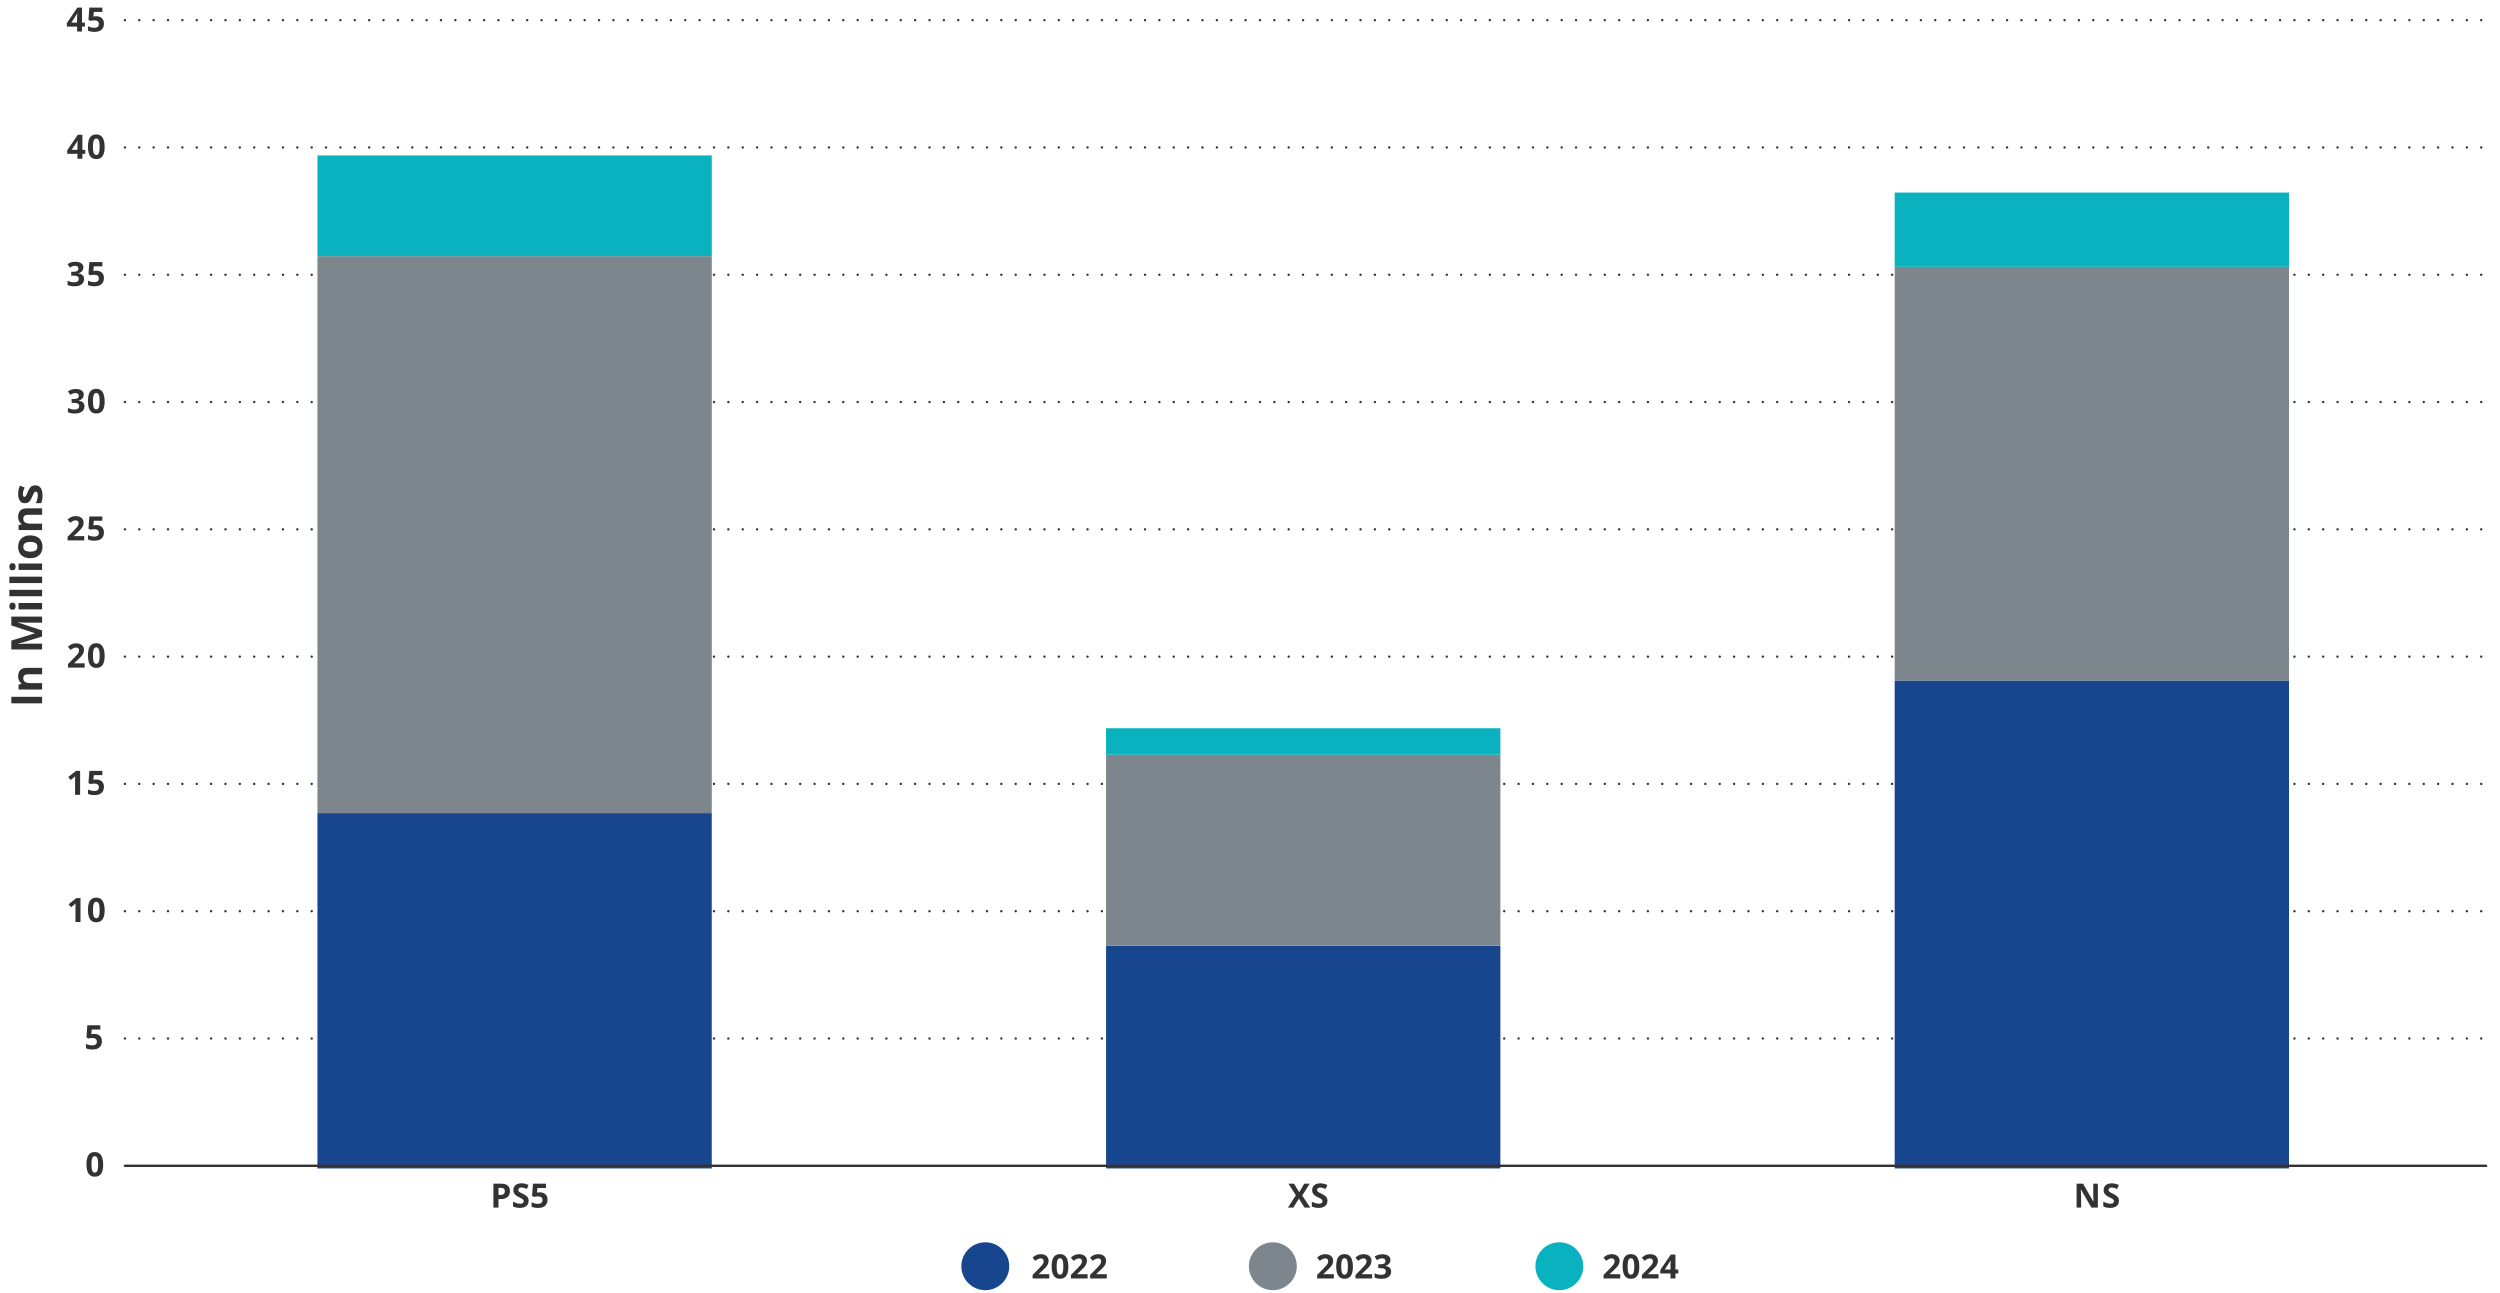 <?xml version="1.0" encoding="UTF-8"?>
<svg id="Layer_4" xmlns="http://www.w3.org/2000/svg" width="1044" height="540" viewBox="0 0 1044 540">
  <defs>
    <style>
      .cls-1 {
        stroke-dasharray: 0 6;
      }

      .cls-1, .cls-2 {
        fill: none;
        stroke: #323232;
        stroke-linecap: round;
        stroke-linejoin: round;
      }

      .cls-3 {
        fill: #0ab2bf;
      }

      .cls-4 {
        fill: #7d868c;
      }

      .cls-5 {
        fill: #0ab2bf;
      }

      .cls-6 {
        fill: #17468f;
      }

      .cls-7 {
        fill: #7d868c;
      }

      .cls-8 {
        fill: #323232;
      }
    </style>
  </defs>
  <g>
    <path class="cls-8" d="M17.58,293.71H4.73v-2.72h12.85v2.72Z"/>
    <path class="cls-8" d="M7.57,282.38c0-1.05.29-1.89.86-2.53s1.49-.96,2.75-.96h6.41v2.68h-5.74c-.7,0-1.23.13-1.59.38-.36.26-.54.66-.54,1.2,0,.82.28,1.38.83,1.68s1.36.45,2.41.45h4.62v2.68H7.75v-2.05l1.26-.36v-.15c-.34-.21-.62-.47-.83-.79s-.37-.66-.47-1.05c-.1-.38-.15-.78-.15-1.19Z"/>
    <path class="cls-8" d="M17.58,265.8l-10.08,3.09v.08c.24-.01.6-.03,1.09-.06.48-.03,1-.05,1.54-.08s1.04-.04,1.48-.04h5.98v2.43H4.73v-3.71l9.83-3.04v-.05l-9.83-3.23v-3.71h12.85v2.54h-6.08c-.4,0-.87,0-1.4-.02s-1.03-.03-1.51-.06-.84-.04-1.08-.05v.08l10.06,3.31v2.5Z"/>
    <path class="cls-8" d="M3.9,253.14c0-.4.09-.74.28-1.03s.53-.43,1.03-.43.84.14,1.03.43.29.63.29,1.03-.1.75-.29,1.03c-.19.29-.53.43-1.03.43s-.85-.14-1.03-.43c-.18-.28-.28-.63-.28-1.03ZM7.75,251.8h9.83v2.68H7.75v-2.68Z"/>
    <path class="cls-8" d="M17.58,246.31v2.68H3.9v-2.68h13.68Z"/>
    <path class="cls-8" d="M17.58,240.81v2.68H3.9v-2.68h13.68Z"/>
    <path class="cls-8" d="M3.9,236.66c0-.4.09-.74.28-1.03s.53-.43,1.03-.43.84.14,1.03.43.29.63.29,1.03-.1.75-.29,1.03c-.19.29-.53.43-1.03.43s-.85-.14-1.03-.43c-.18-.28-.28-.63-.28-1.03ZM7.75,235.32h9.83v2.68H7.75v-2.68Z"/>
    <path class="cls-8" d="M12.65,223.58c.82,0,1.55.11,2.18.33.63.22,1.17.54,1.6.96.44.42.77.92.99,1.51.22.59.33,1.25.33,1.99,0,.69-.11,1.33-.33,1.9s-.55,1.08-.99,1.5c-.44.43-.97.75-1.6.98-.63.23-1.36.35-2.18.35-1.09,0-2.01-.19-2.77-.58s-1.33-.94-1.72-1.65-.59-1.57-.59-2.56c0-.92.2-1.74.59-2.45.39-.71.97-1.27,1.72-1.68s1.68-.61,2.77-.61ZM12.65,230.37c.64,0,1.19-.07,1.63-.21s.77-.36.99-.66.33-.69.33-1.17-.11-.86-.33-1.16-.55-.51-.99-.65-.98-.21-1.63-.21-1.19.07-1.62.21-.75.36-.97.65-.33.69-.33,1.17c0,.71.24,1.22.73,1.54.49.32,1.22.48,2.19.48Z"/>
    <path class="cls-8" d="M7.57,215.78c0-1.05.29-1.89.86-2.53s1.49-.96,2.75-.96h6.41v2.68h-5.74c-.7,0-1.23.13-1.59.38-.36.26-.54.66-.54,1.2,0,.82.28,1.38.83,1.68s1.36.45,2.41.45h4.62v2.68H7.75v-2.05l1.26-.36v-.15c-.34-.21-.62-.47-.83-.79s-.37-.66-.47-1.05c-.1-.38-.15-.78-.15-1.19Z"/>
    <path class="cls-8" d="M14.66,202.68c.67,0,1.23.16,1.69.47s.81.78,1.05,1.4.36,1.39.36,2.32c0,.69-.04,1.27-.13,1.76s-.23.98-.44,1.48h-2.21c.24-.53.44-1.11.59-1.72.16-.61.23-1.15.23-1.61,0-.52-.08-.89-.23-1.12s-.36-.34-.61-.34c-.16,0-.31.05-.44.14-.13.09-.28.29-.45.58s-.39.77-.65,1.41c-.26.62-.52,1.12-.78,1.52-.26.39-.58.69-.94.88s-.82.29-1.38.29c-.91,0-1.59-.35-2.05-1.06s-.69-1.65-.69-2.83c0-.61.06-1.19.18-1.75.12-.55.32-1.12.59-1.71l1.93.81c-.21.49-.38.95-.52,1.38-.13.43-.2.87-.2,1.31,0,.39.05.69.16.89s.27.3.48.3c.16,0,.3-.05.42-.15s.26-.3.41-.6.34-.73.58-1.31c.23-.56.47-1.04.72-1.45s.56-.73.92-.95.84-.33,1.42-.33Z"/>
  </g>
  <path class="cls-1" d="M52.16,433.68h986.06M52.16,380.52h986.06M52.16,327.36h986.06M52.16,274.21h986.06M52.16,221.05h986.06M52.16,167.89h986.06M52.16,114.74h986.06M52.16,61.58h986.06M52.16,8.42h986.06"/>
  <path class="cls-6" d="M132.56,339.55h164.67v148.4h-164.67v-148.4h0ZM461.89,394.92h164.67v93.02h-164.67v-93.02h0ZM791.22,284.17h164.67v203.77h-164.67v-203.77h0Z"/>
  <path class="cls-4" d="M132.56,106.98h164.67v232.56h-164.67V106.98h0ZM461.89,315.18h164.67v79.74h-164.67v-79.74h0ZM791.22,111.41h164.67v172.76h-164.67V111.41h0Z"/>
  <path class="cls-5" d="M132.56,64.9h164.67v42.08h-164.67v-42.08h0ZM461.89,304.11h164.67v11.07h-164.67v-11.07h0ZM791.22,80.41h164.67v31.01h-164.67v-31.01h0Z"/>
  <line class="cls-2" x1="52.16" y1="486.83" x2="1038.22" y2="486.84"/>
  <path class="cls-8" d="M43.09,486.26c0,.81-.06,1.53-.19,2.16s-.33,1.17-.6,1.61-.64.78-1.08,1.01-.99.35-1.63.35c-.8,0-1.46-.2-1.98-.61-.52-.41-.9-1-1.14-1.76-.25-.77-.37-1.69-.37-2.76s.11-2,.34-2.77c.23-.77.59-1.36,1.1-1.77s1.19-.62,2.04-.62c.8,0,1.46.2,1.97.61.52.41.9,1,1.15,1.76.25.77.38,1.69.38,2.78ZM38.2,486.26c0,.76.04,1.4.13,1.9.08.51.23.89.43,1.15s.48.38.83.38.63-.13.83-.38c.2-.25.35-.63.43-1.14.09-.51.13-1.15.13-1.91s-.04-1.4-.13-1.91-.23-.89-.43-1.15c-.2-.26-.48-.39-.83-.39s-.63.13-.83.39c-.2.26-.34.64-.43,1.15s-.13,1.15-.13,1.91Z"/>
  <path class="cls-8" d="M39.41,431.75c.61,0,1.15.12,1.63.35s.85.57,1.12,1.03.41,1.01.41,1.67c0,.72-.15,1.34-.45,1.86-.3.52-.74.92-1.33,1.2s-1.33.42-2.2.42c-.52,0-1.02-.04-1.48-.13-.46-.09-.87-.22-1.21-.41v-1.83c.35.18.76.34,1.25.46.49.13.94.19,1.37.19s.77-.06,1.06-.17c.29-.11.5-.29.65-.52.15-.24.22-.54.22-.9,0-.49-.16-.86-.49-1.12s-.83-.39-1.51-.39c-.26,0-.53.03-.81.08s-.51.1-.7.15l-.84-.45.38-5.09h5.42v1.79h-3.57l-.18,1.96c.15-.03.32-.06.51-.1s.44-.05.77-.05Z"/>
  <g>
    <path class="cls-8" d="M33.62,385.02h-2.11v-5.78c0-.16,0-.36,0-.59,0-.23.01-.48.02-.72,0-.25.02-.47.03-.67-.05.06-.15.16-.3.3-.15.14-.29.27-.43.39l-1.15.92-1.02-1.27,3.22-2.56h1.74v9.99Z"/>
    <path class="cls-8" d="M43.71,380.02c0,.81-.06,1.53-.19,2.16s-.33,1.17-.6,1.61-.64.78-1.08,1.01-.99.35-1.63.35c-.8,0-1.46-.2-1.98-.61-.52-.41-.9-1-1.14-1.76-.25-.77-.37-1.69-.37-2.76s.11-2,.34-2.77c.23-.77.59-1.36,1.1-1.77s1.19-.62,2.04-.62c.8,0,1.46.2,1.97.61.52.41.9,1,1.15,1.76.25.77.38,1.69.38,2.78ZM38.82,380.02c0,.76.04,1.4.13,1.9.08.51.23.89.43,1.15s.48.38.83.38.63-.13.83-.38c.2-.25.35-.63.43-1.14.09-.51.13-1.15.13-1.91s-.04-1.4-.13-1.91-.23-.89-.43-1.15c-.2-.26-.48-.39-.83-.39s-.63.13-.83.39c-.2.26-.34.64-.43,1.15s-.13,1.15-.13,1.91Z"/>
  </g>
  <g>
    <path class="cls-8" d="M33.46,331.9h-2.11v-5.78c0-.16,0-.36,0-.59,0-.23.01-.48.02-.72,0-.25.02-.47.03-.67-.05.06-.15.16-.3.3-.15.14-.29.27-.43.39l-1.15.92-1.02-1.27,3.22-2.56h1.74v9.99Z"/>
    <path class="cls-8" d="M40.25,325.51c.61,0,1.15.12,1.63.35s.85.57,1.12,1.03.41,1.01.41,1.67c0,.72-.15,1.34-.45,1.86-.3.52-.74.92-1.33,1.2s-1.33.42-2.2.42c-.52,0-1.02-.04-1.48-.13-.46-.09-.87-.22-1.21-.41v-1.83c.35.18.76.34,1.25.46.49.13.94.19,1.37.19s.77-.06,1.06-.17c.29-.11.5-.29.65-.52.15-.24.22-.54.22-.9,0-.49-.16-.86-.49-1.12s-.83-.39-1.51-.39c-.26,0-.53.03-.81.08s-.51.1-.7.15l-.84-.45.38-5.09h5.42v1.79h-3.57l-.18,1.96c.15-.03.32-.06.51-.1s.44-.05.77-.05Z"/>
  </g>
  <g>
    <path class="cls-8" d="M35.38,278.78h-6.99v-1.47l2.51-2.54c.51-.52.91-.95,1.22-1.3.31-.35.53-.67.67-.95s.21-.59.21-.92c0-.4-.11-.69-.33-.89-.22-.2-.52-.3-.89-.3-.39,0-.76.09-1.13.27s-.75.43-1.14.76l-1.15-1.36c.29-.25.59-.48.91-.7s.69-.4,1.12-.53c.43-.13.94-.2,1.53-.2.66,0,1.22.12,1.69.36s.83.56,1.09.97c.26.41.38.87.38,1.38,0,.55-.11,1.05-.33,1.51s-.54.91-.95,1.35-.92.94-1.51,1.48l-1.29,1.21v.1h4.35v1.78Z"/>
    <path class="cls-8" d="M43.71,273.78c0,.81-.06,1.53-.19,2.16s-.33,1.17-.6,1.61-.64.78-1.08,1.01-.99.35-1.63.35c-.8,0-1.46-.2-1.98-.61-.52-.41-.9-1-1.14-1.76-.25-.77-.37-1.69-.37-2.76s.11-2,.34-2.77c.23-.77.59-1.36,1.1-1.77s1.19-.62,2.04-.62c.8,0,1.46.2,1.97.61.52.41.9,1,1.15,1.76.25.77.38,1.69.38,2.78ZM38.82,273.78c0,.76.04,1.4.13,1.9.08.51.23.89.43,1.15s.48.38.83.38.63-.13.83-.38c.2-.25.35-.63.43-1.14.09-.51.13-1.15.13-1.91s-.04-1.4-.13-1.91-.23-.89-.43-1.15c-.2-.26-.48-.39-.83-.39s-.63.13-.83.39c-.2.26-.34.64-.43,1.15s-.13,1.15-.13,1.91Z"/>
  </g>
  <g>
    <path class="cls-8" d="M35.22,225.66h-6.99v-1.47l2.51-2.54c.51-.52.91-.95,1.22-1.3.31-.35.53-.67.67-.95s.21-.59.21-.92c0-.4-.11-.69-.33-.89-.22-.2-.52-.3-.89-.3-.39,0-.76.09-1.13.27s-.75.43-1.14.76l-1.15-1.36c.29-.25.59-.48.91-.7s.69-.4,1.12-.53c.43-.13.94-.2,1.53-.2.66,0,1.22.12,1.69.36s.83.56,1.09.97c.26.41.38.87.38,1.38,0,.55-.11,1.05-.33,1.51s-.54.91-.95,1.35-.92.94-1.51,1.48l-1.29,1.21v.1h4.35v1.78Z"/>
    <path class="cls-8" d="M40.25,219.27c.61,0,1.15.12,1.63.35s.85.57,1.12,1.03.41,1.01.41,1.67c0,.72-.15,1.34-.45,1.86-.3.52-.74.92-1.33,1.2s-1.33.42-2.2.42c-.52,0-1.02-.04-1.48-.13-.46-.09-.87-.22-1.21-.41v-1.83c.35.18.76.34,1.25.46.49.13.94.19,1.37.19s.77-.06,1.06-.17c.29-.11.5-.29.65-.52.15-.24.22-.54.22-.9,0-.49-.16-.86-.49-1.12s-.83-.39-1.51-.39c-.26,0-.53.03-.81.08s-.51.1-.7.15l-.84-.45.38-5.09h5.42v1.79h-3.57l-.18,1.96c.15-.03.32-.06.51-.1s.44-.05.77-.05Z"/>
  </g>
  <g>
    <path class="cls-8" d="M34.99,164.78c0,.46-.1.86-.29,1.2s-.45.61-.78.83-.69.37-1.1.47v.04c.8.1,1.41.35,1.83.74s.63.92.63,1.57c0,.58-.14,1.1-.43,1.57s-.72.82-1.32,1.09-1.36.4-2.29.4c-.55,0-1.07-.04-1.54-.13s-.92-.22-1.34-.41v-1.8c.43.22.88.38,1.35.5s.91.17,1.31.17c.76,0,1.29-.13,1.59-.39s.45-.63.45-1.1c0-.28-.07-.51-.21-.7s-.39-.34-.73-.44-.83-.15-1.46-.15h-.76v-1.62h.77c.62,0,1.08-.06,1.4-.17s.54-.28.66-.48.17-.43.17-.69c0-.36-.11-.63-.33-.83s-.58-.3-1.09-.3c-.32,0-.61.04-.87.12s-.5.18-.71.29-.39.22-.55.32l-.98-1.46c.39-.28.85-.52,1.38-.7s1.15-.28,1.88-.28c1.03,0,1.85.21,2.45.62s.9,1,.9,1.76Z"/>
    <path class="cls-8" d="M43.71,167.54c0,.81-.06,1.53-.19,2.16s-.33,1.17-.6,1.61-.64.78-1.08,1.01-.99.35-1.63.35c-.8,0-1.46-.2-1.98-.61s-.9-1-1.14-1.76-.37-1.69-.37-2.76.11-2,.34-2.77.59-1.36,1.1-1.77,1.19-.62,2.04-.62c.8,0,1.46.2,1.97.61s.9,1,1.15,1.76.38,1.69.38,2.78ZM38.82,167.54c0,.76.04,1.4.13,1.9s.23.89.43,1.15.48.38.83.38.63-.13.83-.38.35-.63.43-1.14.13-1.15.13-1.91-.04-1.4-.13-1.91-.23-.89-.43-1.15-.48-.39-.83-.39-.63.13-.83.39-.34.64-.43,1.15-.13,1.15-.13,1.91Z"/>
  </g>
  <g>
    <path class="cls-8" d="M34.83,111.65c0,.46-.1.86-.29,1.2s-.45.61-.78.83-.69.37-1.1.47v.04c.8.1,1.41.35,1.83.74s.63.92.63,1.57c0,.58-.14,1.1-.43,1.57s-.72.82-1.32,1.09-1.36.4-2.29.4c-.55,0-1.07-.04-1.54-.13s-.92-.22-1.34-.41v-1.8c.43.22.88.38,1.35.5s.91.17,1.31.17c.76,0,1.29-.13,1.59-.39s.45-.63.45-1.1c0-.28-.07-.51-.21-.7s-.39-.34-.73-.44-.83-.15-1.46-.15h-.76v-1.62h.77c.62,0,1.08-.06,1.4-.17s.54-.28.66-.48.17-.43.17-.69c0-.36-.11-.63-.33-.83s-.58-.3-1.09-.3c-.32,0-.61.04-.87.12s-.5.18-.71.29-.39.22-.55.32l-.98-1.46c.39-.28.85-.52,1.38-.7s1.15-.28,1.88-.28c1.03,0,1.85.21,2.45.62s.9,1,.9,1.76Z"/>
    <path class="cls-8" d="M40.25,113.03c.61,0,1.15.12,1.63.35s.85.57,1.12,1.03.41,1.01.41,1.67c0,.72-.15,1.34-.45,1.86s-.74.92-1.33,1.2-1.33.42-2.2.42c-.52,0-1.02-.04-1.48-.13s-.87-.22-1.21-.41v-1.83c.35.18.76.34,1.25.46s.94.19,1.37.19.77-.06,1.06-.17.5-.28.65-.52.22-.53.22-.9c0-.49-.16-.86-.49-1.12s-.83-.39-1.51-.39c-.26,0-.53.02-.81.08s-.51.1-.7.15l-.84-.45.38-5.09h5.42v1.79h-3.57l-.18,1.96c.15-.03.32-.06.51-.1s.44-.05.77-.05Z"/>
  </g>
  <g>
    <path class="cls-8" d="M35.61,64.22h-1.2v2.07h-2.06v-2.07h-4.27v-1.47l4.38-6.45h1.95v6.28h1.2v1.64ZM32.34,62.58v-1.7c0-.16,0-.35.01-.57s.01-.44.02-.66.02-.41.03-.58.02-.29.02-.36h-.05c-.09.19-.18.37-.27.54s-.21.36-.33.55l-1.83,2.77h2.41Z"/>
    <path class="cls-8" d="M43.71,61.3c0,.81-.06,1.53-.19,2.16s-.33,1.17-.6,1.61-.64.78-1.08,1.01-.99.35-1.63.35c-.8,0-1.46-.2-1.98-.61s-.9-1-1.14-1.76-.37-1.69-.37-2.76.11-2,.34-2.77.59-1.36,1.1-1.77,1.19-.62,2.04-.62c.8,0,1.46.2,1.97.61s.9,1,1.15,1.76.38,1.69.38,2.78ZM38.82,61.3c0,.76.04,1.4.13,1.9s.23.89.43,1.15.48.38.83.38.63-.13.83-.38.35-.63.43-1.14.13-1.15.13-1.91-.04-1.4-.13-1.91-.23-.89-.43-1.15-.48-.39-.83-.39-.63.13-.83.39-.34.64-.43,1.15-.13,1.15-.13,1.91Z"/>
  </g>
  <g>
    <path class="cls-8" d="M35.45,11.1h-1.2v2.07h-2.06v-2.07h-4.27v-1.47l4.38-6.45h1.95v6.28h1.2v1.64ZM32.18,9.46v-1.7c0-.16,0-.35.01-.57s.01-.44.02-.66.02-.41.03-.58.02-.29.02-.36h-.05c-.09.19-.18.37-.27.54s-.21.36-.33.55l-1.83,2.77h2.41Z"/>
    <path class="cls-8" d="M40.25,6.79c.61,0,1.15.12,1.63.35s.85.57,1.12,1.03.41,1.01.41,1.67c0,.72-.15,1.34-.45,1.86s-.74.92-1.33,1.2-1.33.42-2.2.42c-.52,0-1.02-.04-1.48-.13s-.87-.22-1.21-.41v-1.83c.35.18.76.34,1.25.46s.94.19,1.37.19.77-.06,1.06-.17.5-.28.65-.52.22-.53.22-.9c0-.49-.16-.86-.49-1.12s-.83-.39-1.51-.39c-.26,0-.53.02-.81.08s-.51.1-.7.15l-.84-.45.38-5.09h5.42v1.79h-3.57l-.18,1.96c.15-.03.32-.06.51-.1s.44-.05.77-.05Z"/>
  </g>
  <g>
    <path class="cls-8" d="M209.25,494.3c1.29,0,2.23.28,2.82.83.59.55.89,1.32.89,2.29,0,.44-.07.86-.2,1.25-.13.4-.35.75-.65,1.06s-.7.55-1.19.74c-.5.18-1.11.27-1.84.27h-.91v3.55h-2.12v-9.99h3.19ZM209.14,496.04h-.96v2.97h.7c.4,0,.74-.05,1.03-.16s.52-.27.68-.49.24-.51.24-.86c0-.49-.14-.86-.41-1.1-.27-.24-.7-.36-1.27-.36Z"/>
    <path class="cls-8" d="M220.75,501.52c0,.59-.14,1.11-.43,1.54s-.71.77-1.25,1.01-1.22.36-2,.36c-.35,0-.68-.02-1.02-.07s-.65-.11-.95-.2c-.3-.09-.59-.2-.86-.33v-1.97c.47.21.97.4,1.48.57s1.02.25,1.52.25c.35,0,.63-.05.84-.14s.37-.22.46-.38.14-.34.14-.55c0-.25-.08-.46-.25-.64s-.4-.34-.69-.5-.63-.32-.99-.5c-.23-.11-.49-.24-.76-.4-.27-.16-.53-.35-.78-.58s-.45-.5-.6-.83c-.16-.33-.24-.72-.24-1.17,0-.6.14-1.11.41-1.53s.66-.75,1.17-.97c.51-.23,1.11-.34,1.8-.34.52,0,1.02.06,1.49.18.47.12.96.3,1.48.52l-.68,1.65c-.46-.19-.87-.33-1.24-.43-.36-.1-.74-.15-1.11-.15-.26,0-.49.04-.68.13-.19.08-.33.2-.42.36-.1.15-.14.33-.14.53,0,.24.07.44.21.6.14.16.35.32.63.47s.63.33,1.05.53c.51.24.95.49,1.31.76.36.26.64.57.84.92.2.35.29.79.29,1.32Z"/>
    <path class="cls-8" d="M225.5,497.91c.61,0,1.15.12,1.63.35s.85.57,1.12,1.03.41,1.01.41,1.67c0,.72-.15,1.34-.45,1.86-.3.52-.74.92-1.33,1.2s-1.33.42-2.2.42c-.52,0-1.02-.04-1.48-.13-.46-.09-.87-.22-1.21-.41v-1.83c.35.18.76.34,1.25.46.49.13.94.19,1.37.19s.77-.06,1.06-.17c.29-.11.5-.29.65-.52.15-.24.22-.54.22-.9,0-.49-.16-.86-.49-1.12s-.83-.39-1.51-.39c-.26,0-.53.03-.81.08s-.51.1-.7.15l-.84-.45.38-5.09h5.42v1.79h-3.57l-.18,1.96c.15-.03.32-.06.51-.1s.44-.05.77-.05Z"/>
  </g>
  <g>
    <path class="cls-8" d="M547.17,504.3h-2.42l-2.32-3.78-2.32,3.78h-2.27l3.32-5.15-3.1-4.84h2.34l2.15,3.6,2.11-3.6h2.28l-3.14,4.96,3.38,5.04Z"/>
    <path class="cls-8" d="M554.33,501.52c0,.59-.14,1.11-.43,1.54s-.71.77-1.25,1.01-1.22.36-2,.36c-.35,0-.68-.02-1.02-.07s-.65-.11-.95-.2c-.3-.09-.59-.2-.86-.33v-1.97c.47.21.97.4,1.48.57s1.02.25,1.52.25c.35,0,.63-.05.84-.14s.37-.22.46-.38.14-.34.14-.55c0-.25-.08-.46-.25-.64s-.4-.34-.69-.5-.63-.32-.99-.5c-.23-.11-.49-.24-.76-.4-.27-.16-.53-.35-.78-.58s-.45-.5-.6-.83c-.16-.33-.24-.72-.24-1.17,0-.6.14-1.11.41-1.53s.66-.75,1.17-.97c.51-.23,1.11-.34,1.8-.34.52,0,1.02.06,1.49.18.47.12.96.3,1.48.52l-.68,1.65c-.46-.19-.87-.33-1.24-.43-.36-.1-.74-.15-1.11-.15-.26,0-.49.04-.68.13-.19.08-.33.2-.42.36-.1.15-.14.33-.14.53,0,.24.07.44.21.6.14.16.35.32.63.47s.63.33,1.05.53c.51.24.95.49,1.31.76.36.26.64.57.84.92.2.35.29.79.29,1.32Z"/>
  </g>
  <g>
    <path class="cls-8" d="M876.05,504.3h-2.69l-4.35-7.56h-.06c.02.31.03.63.05.95s.03.64.04.95c.01.32.03.63.04.95v4.7h-1.89v-9.99h2.67l4.34,7.49h.05c0-.31-.02-.62-.03-.92s-.03-.61-.04-.92-.02-.61-.03-.92v-4.73h1.91v9.99Z"/>
    <path class="cls-8" d="M884.85,501.52c0,.59-.14,1.11-.43,1.54s-.71.77-1.25,1.01-1.22.36-2,.36c-.35,0-.68-.02-1.02-.07s-.65-.11-.95-.2c-.3-.09-.59-.2-.86-.33v-1.97c.47.21.97.4,1.48.57s1.02.25,1.52.25c.35,0,.63-.05.84-.14s.37-.22.46-.38.14-.34.14-.55c0-.25-.08-.46-.25-.64s-.4-.34-.69-.5-.63-.32-.99-.5c-.23-.11-.49-.24-.76-.4-.27-.16-.53-.35-.78-.58s-.45-.5-.6-.83c-.16-.33-.24-.72-.24-1.17,0-.6.14-1.11.41-1.53s.66-.75,1.17-.97c.51-.23,1.11-.34,1.8-.34.52,0,1.02.06,1.49.18.47.12.96.3,1.48.52l-.68,1.65c-.46-.19-.87-.33-1.24-.43-.36-.1-.74-.15-1.11-.15-.26,0-.49.04-.68.13-.19.08-.33.2-.42.36-.1.15-.14.33-.14.53,0,.24.07.44.21.6.14.16.35.32.63.47s.63.33,1.05.53c.51.24.95.49,1.31.76.36.26.64.57.84.92.2.35.29.79.29,1.32Z"/>
  </g>
  <g>
    <path class="cls-8" d="M438.2,533.88h-6.99v-1.47l2.51-2.54c.51-.52.91-.95,1.22-1.3.31-.35.53-.67.67-.95s.21-.59.21-.92c0-.4-.11-.69-.33-.89-.22-.2-.52-.3-.89-.3-.39,0-.76.09-1.13.27s-.75.43-1.14.76l-1.15-1.36c.29-.25.59-.48.91-.7s.69-.4,1.12-.53c.43-.13.94-.2,1.53-.2.66,0,1.22.12,1.69.36s.83.56,1.09.97c.26.41.38.87.38,1.38,0,.55-.11,1.05-.33,1.51s-.54.91-.95,1.35-.92.94-1.51,1.48l-1.29,1.21v.1h4.35v1.78Z"/>
    <path class="cls-8" d="M446.15,528.88c0,.81-.06,1.53-.19,2.16s-.33,1.17-.6,1.61-.64.78-1.08,1.01-.99.35-1.63.35c-.8,0-1.46-.2-1.98-.61-.52-.41-.9-1-1.14-1.76-.25-.77-.37-1.69-.37-2.76s.11-2,.34-2.77c.23-.77.59-1.36,1.1-1.77s1.19-.62,2.04-.62c.8,0,1.46.2,1.97.61.52.41.9,1,1.15,1.76.25.77.38,1.69.38,2.78ZM441.26,528.88c0,.76.04,1.4.13,1.9.08.51.23.89.43,1.15s.48.38.83.38.63-.13.83-.38c.2-.25.35-.63.43-1.14.09-.51.13-1.15.13-1.91s-.04-1.4-.13-1.91-.23-.89-.43-1.15c-.2-.26-.48-.39-.83-.39s-.63.13-.83.39c-.2.26-.34.64-.43,1.15s-.13,1.15-.13,1.91Z"/>
    <path class="cls-8" d="M454.21,533.88h-6.99v-1.47l2.51-2.54c.51-.52.91-.95,1.22-1.3.31-.35.53-.67.67-.95s.21-.59.21-.92c0-.4-.11-.69-.33-.89-.22-.2-.52-.3-.89-.3-.39,0-.76.09-1.13.27s-.75.43-1.14.76l-1.15-1.36c.29-.25.59-.48.91-.7s.69-.4,1.12-.53c.43-.13.94-.2,1.53-.2.66,0,1.22.12,1.69.36s.83.56,1.09.97c.26.41.38.87.38,1.38,0,.55-.11,1.05-.33,1.51s-.54.91-.95,1.35-.92.94-1.51,1.48l-1.29,1.21v.1h4.35v1.78Z"/>
    <path class="cls-8" d="M462.21,533.88h-6.99v-1.47l2.51-2.54c.51-.52.91-.95,1.22-1.3.31-.35.53-.67.67-.95s.21-.59.21-.92c0-.4-.11-.69-.33-.89-.22-.2-.52-.3-.89-.3-.39,0-.76.09-1.13.27s-.75.43-1.14.76l-1.15-1.36c.29-.25.59-.48.91-.7s.69-.4,1.12-.53c.43-.13.94-.2,1.53-.2.66,0,1.22.12,1.69.36s.83.56,1.09.97c.26.41.38.87.38,1.38,0,.55-.11,1.05-.33,1.51s-.54.91-.95,1.35-.92.94-1.51,1.48l-1.29,1.21v.1h4.35v1.78Z"/>
  </g>
  <circle class="cls-6" cx="411.46" cy="528.78" r="10"/>
  <circle class="cls-7" cx="531.54" cy="528.78" r="10"/>
  <circle class="cls-3" cx="651.18" cy="528.78" r="10"/>
  <g>
    <path class="cls-8" d="M557.03,533.88h-6.99v-1.47l2.51-2.54c.51-.52.91-.95,1.22-1.3.31-.35.53-.67.67-.95s.21-.59.21-.92c0-.4-.11-.69-.33-.89-.22-.2-.52-.3-.89-.3-.39,0-.76.09-1.13.27s-.75.43-1.14.76l-1.15-1.36c.29-.25.59-.48.91-.7s.69-.4,1.12-.53c.43-.13.94-.2,1.53-.2.66,0,1.22.12,1.69.36s.83.56,1.09.97c.26.41.38.87.38,1.38,0,.55-.11,1.05-.33,1.51s-.54.91-.95,1.35-.92.94-1.51,1.48l-1.29,1.21v.1h4.35v1.78Z"/>
    <path class="cls-8" d="M564.98,528.88c0,.81-.06,1.53-.19,2.16s-.33,1.17-.6,1.61-.64.78-1.08,1.01-.99.35-1.63.35c-.8,0-1.46-.2-1.98-.61-.52-.41-.9-1-1.14-1.76-.25-.77-.37-1.69-.37-2.76s.11-2,.34-2.77c.23-.77.59-1.36,1.1-1.77s1.19-.62,2.04-.62c.8,0,1.46.2,1.97.61.52.41.9,1,1.15,1.76.25.77.38,1.69.38,2.78ZM560.09,528.88c0,.76.04,1.4.13,1.9.08.51.23.89.43,1.15s.48.38.83.38.63-.13.83-.38c.2-.25.35-.63.43-1.14.09-.51.13-1.15.13-1.91s-.04-1.4-.13-1.91-.23-.89-.43-1.15c-.2-.26-.48-.39-.83-.39s-.63.13-.83.39c-.2.26-.34.64-.43,1.15s-.13,1.15-.13,1.91Z"/>
    <path class="cls-8" d="M573.04,533.88h-6.99v-1.47l2.51-2.54c.51-.52.91-.95,1.22-1.3.31-.35.53-.67.67-.95s.21-.59.21-.92c0-.4-.11-.69-.33-.89-.22-.2-.52-.3-.89-.3-.39,0-.76.09-1.13.27s-.75.43-1.14.76l-1.15-1.36c.29-.25.59-.48.91-.7s.69-.4,1.12-.53c.43-.13.94-.2,1.53-.2.66,0,1.22.12,1.69.36s.83.56,1.09.97c.26.41.38.87.38,1.38,0,.55-.11,1.05-.33,1.51s-.54.91-.95,1.35-.92.94-1.51,1.48l-1.29,1.21v.1h4.35v1.78Z"/>
    <path class="cls-8" d="M580.65,526.12c0,.46-.1.86-.29,1.2s-.45.61-.78.83-.69.37-1.1.47v.04c.8.1,1.41.35,1.83.74s.63.92.63,1.57c0,.58-.14,1.11-.43,1.57s-.72.82-1.32,1.09-1.36.4-2.29.4c-.55,0-1.07-.04-1.54-.13-.48-.09-.92-.22-1.34-.41v-1.8c.43.22.88.38,1.35.5.47.11.91.17,1.31.17.76,0,1.29-.13,1.59-.39.3-.26.45-.63.45-1.1,0-.28-.07-.51-.21-.7s-.39-.34-.73-.44-.83-.15-1.46-.15h-.76v-1.62h.77c.62,0,1.08-.06,1.4-.17.32-.12.54-.28.66-.48.12-.2.17-.43.17-.69,0-.36-.11-.63-.33-.83s-.58-.3-1.09-.3c-.32,0-.61.04-.87.12-.26.08-.5.17-.71.29-.21.11-.39.22-.55.32l-.98-1.46c.39-.28.85-.52,1.38-.7s1.15-.28,1.88-.28c1.03,0,1.85.21,2.45.62s.9,1,.9,1.76Z"/>
  </g>
  <g>
    <path class="cls-8" d="M676.63,533.88h-6.99v-1.47l2.51-2.54c.51-.52.91-.95,1.22-1.3.31-.35.53-.67.67-.95s.21-.59.21-.92c0-.4-.11-.69-.33-.89-.22-.2-.52-.3-.89-.3-.39,0-.76.09-1.13.27s-.75.43-1.14.76l-1.15-1.36c.29-.25.59-.48.91-.7s.69-.4,1.12-.53c.43-.13.94-.2,1.53-.2.66,0,1.22.12,1.69.36s.83.56,1.09.97c.26.41.38.87.38,1.38,0,.55-.11,1.05-.33,1.51s-.54.91-.95,1.35-.92.94-1.51,1.48l-1.29,1.21v.1h4.35v1.78Z"/>
    <path class="cls-8" d="M684.58,528.88c0,.81-.06,1.53-.19,2.16s-.33,1.17-.6,1.61-.64.78-1.08,1.01-.99.35-1.63.35c-.8,0-1.46-.2-1.98-.61-.52-.41-.9-1-1.14-1.76-.25-.77-.37-1.69-.37-2.76s.11-2,.34-2.77c.23-.77.59-1.36,1.1-1.77s1.19-.62,2.04-.62c.8,0,1.46.2,1.97.61.52.41.9,1,1.15,1.76.25.77.38,1.69.38,2.78ZM679.69,528.88c0,.76.04,1.4.13,1.9.08.51.23.89.43,1.15s.48.38.83.38.63-.13.83-.38c.2-.25.35-.63.43-1.14.09-.51.13-1.15.13-1.91s-.04-1.4-.13-1.91-.23-.89-.43-1.15c-.2-.26-.48-.39-.83-.39s-.63.13-.83.39c-.2.26-.34.64-.43,1.15s-.13,1.15-.13,1.91Z"/>
    <path class="cls-8" d="M692.64,533.88h-6.99v-1.47l2.51-2.54c.51-.52.91-.95,1.22-1.3.31-.35.53-.67.67-.95s.21-.59.21-.92c0-.4-.11-.69-.33-.89-.22-.2-.52-.3-.89-.3-.39,0-.76.09-1.13.27s-.75.43-1.14.76l-1.15-1.36c.29-.25.59-.48.91-.7s.69-.4,1.12-.53c.43-.13.94-.2,1.53-.2.66,0,1.22.12,1.69.36s.83.56,1.09.97c.26.41.38.87.38,1.38,0,.55-.11,1.05-.33,1.51s-.54.91-.95,1.35-.92.94-1.51,1.48l-1.29,1.21v.1h4.35v1.78Z"/>
    <path class="cls-8" d="M700.87,531.81h-1.2v2.07h-2.06v-2.07h-4.27v-1.47l4.38-6.45h1.95v6.28h1.2v1.64ZM697.6,530.17v-1.7c0-.16,0-.35.01-.57s.01-.44.02-.66.02-.41.03-.58c.01-.17.02-.29.02-.36h-.05c-.09.19-.18.37-.27.54-.1.18-.21.36-.33.55l-1.83,2.77h2.41Z"/>
  </g>
</svg>